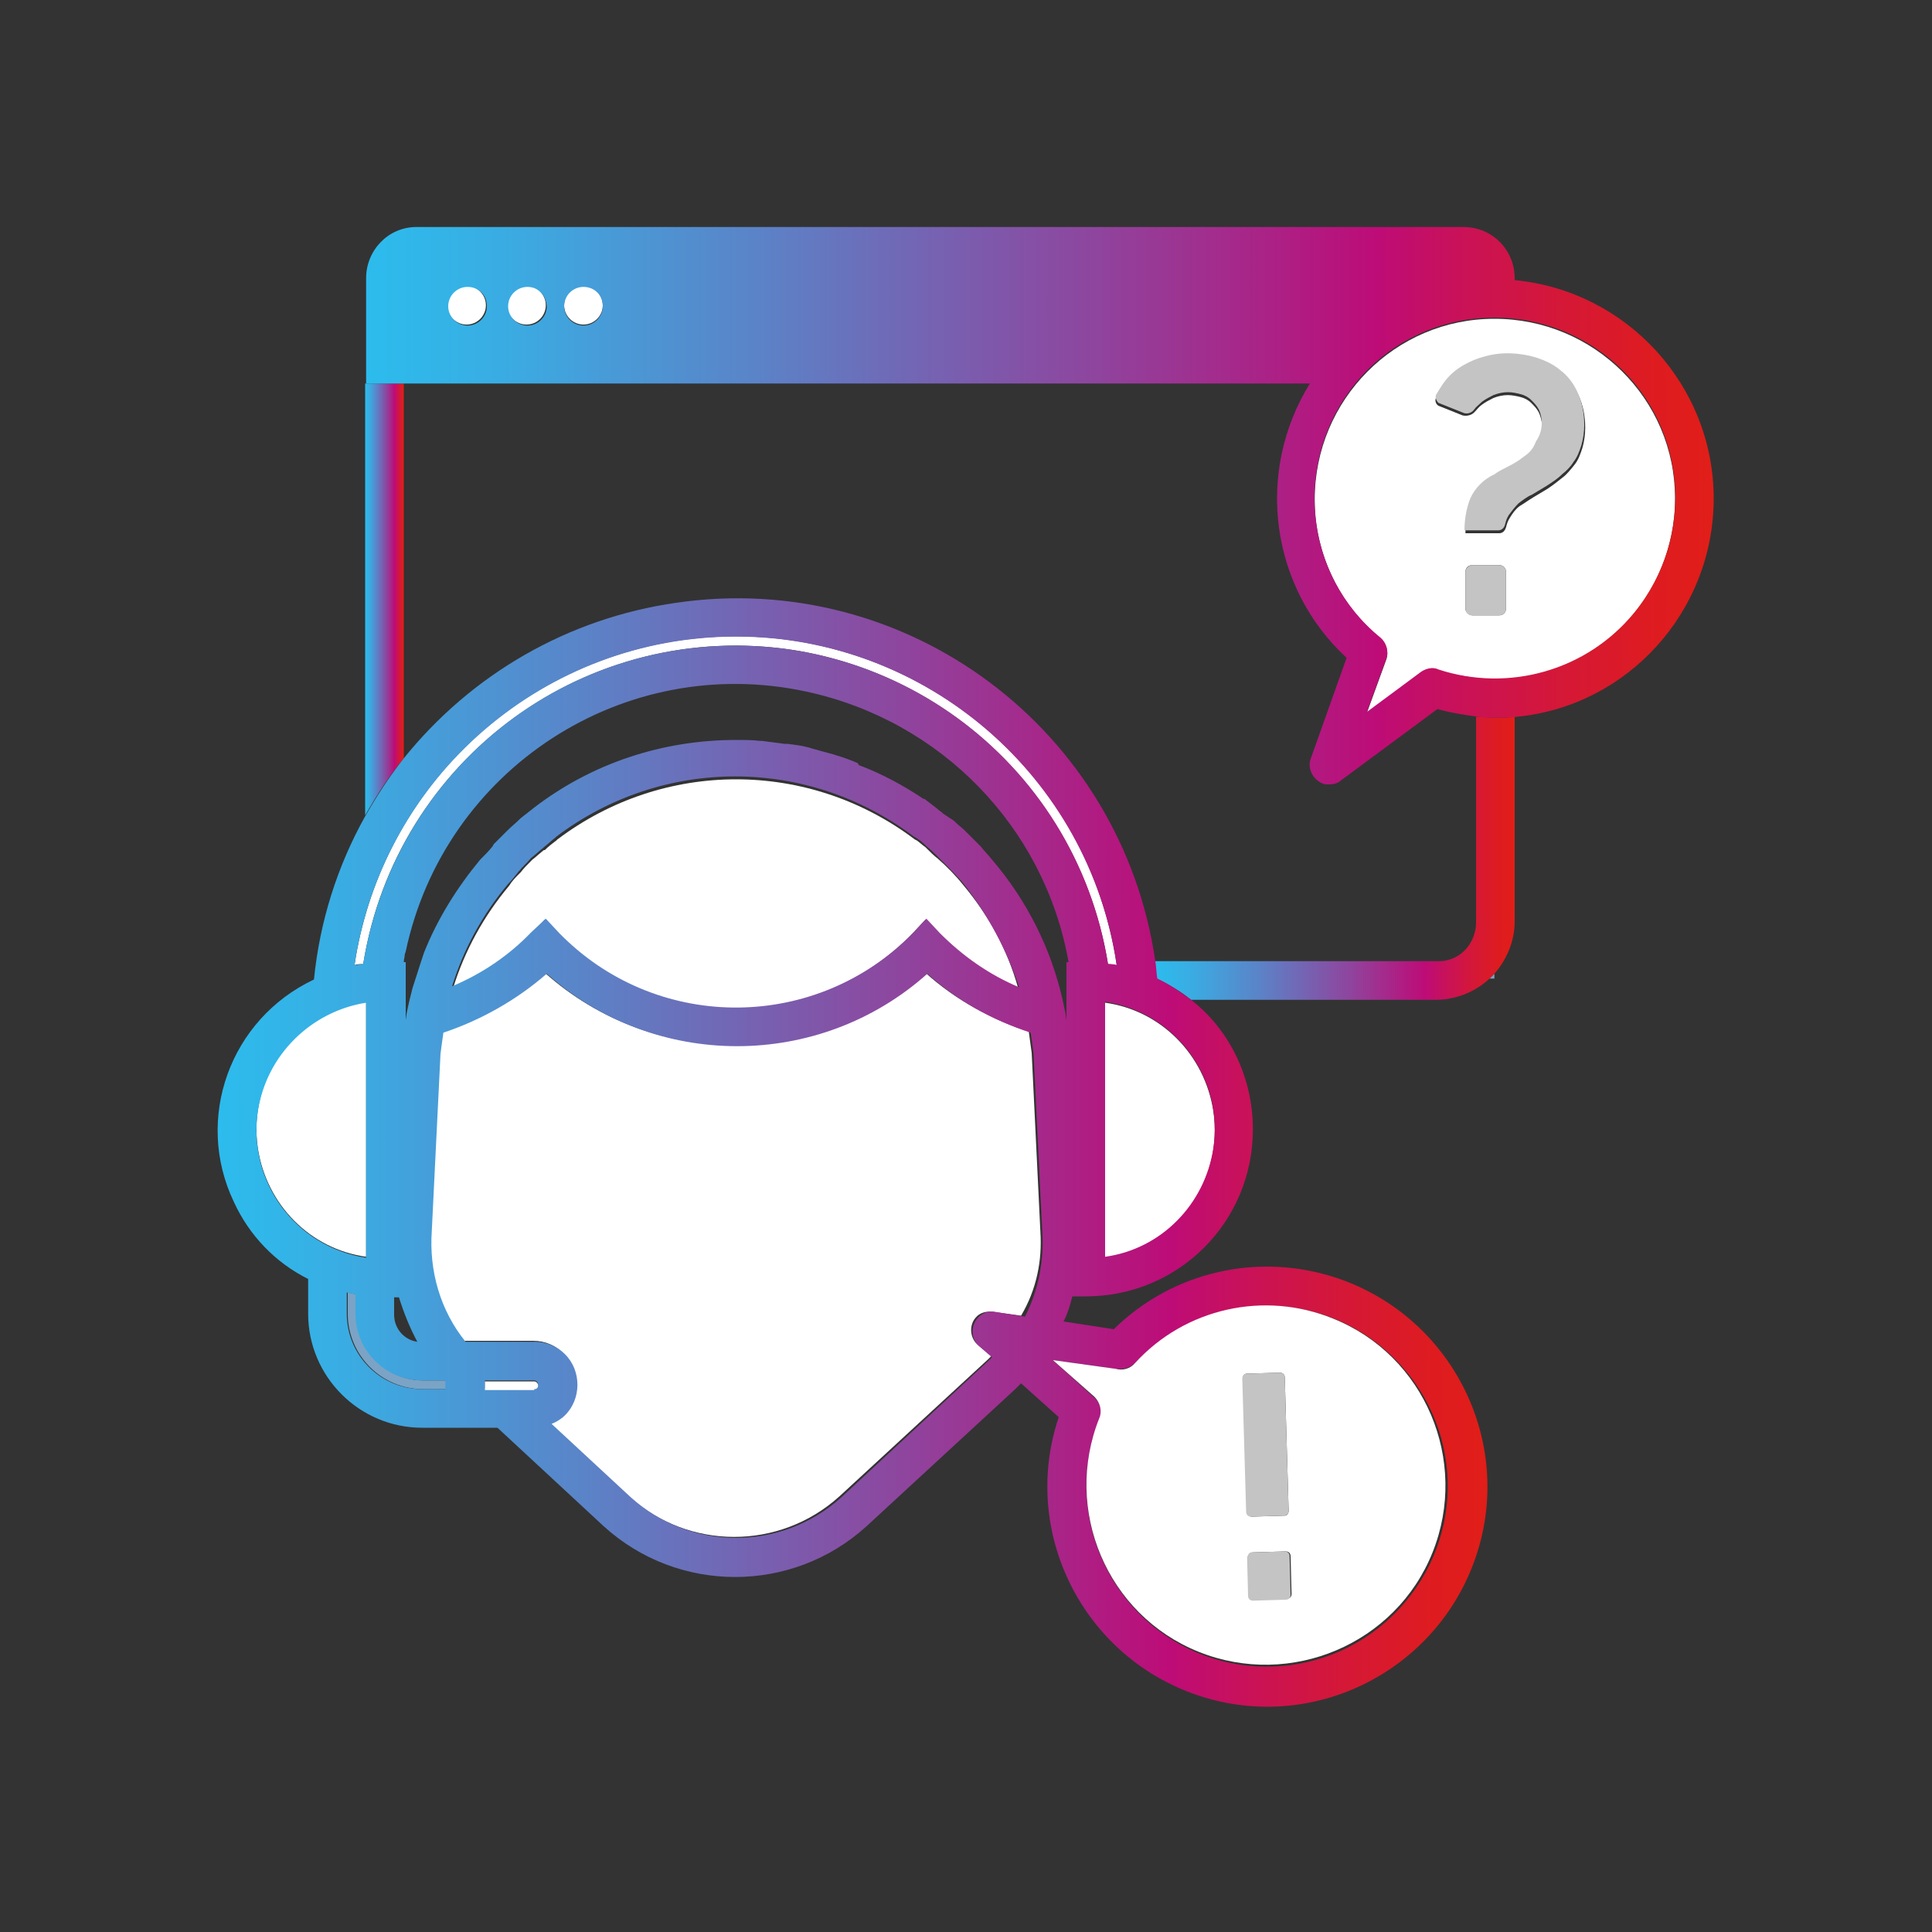 <?xml version="1.0" encoding="utf-8"?>
<!-- Generator: Adobe Illustrator 25.4.1, SVG Export Plug-In . SVG Version: 6.00 Build 0)  -->
<svg version="1.1" id="Capa_1" xmlns="http://www.w3.org/2000/svg" xmlns:xlink="http://www.w3.org/1999/xlink" x="0px" y="0px"
	 width="200px" height="200px" viewBox="0 0 200 200" style="enable-background:new 0 0 200 200;" xml:space="preserve">
<rect x="0" y="0" width="200" height="200" fill="#333333" stroke="none"/>
<style type="text/css">
	.st0{fill:none;}
	.st1{fill:#7BA3C5;}
	.st2{fill:url(#SVGID_1_);}
	.st3{fill:url(#SVGID_00000016046369558607160750000014299459905902676158_);}
	.st4{fill:#FFFFFF;}
	.st5{fill:url(#SVGID_00000145028696716202971910000002057462194429182647_);}
	.st6{fill:#C4C4C4;}
	.st7{fill:url(#SVGID_00000042696701790657118590000004337699601370543744_);}
</style>
<g id="footer">
	<path class="st0" d="M43.2,138.8c-0.8-1.4-1.5-3-1.9-4.6h-0.5v1.7C40.8,137.4,41.9,138.6,43.2,138.8z"/>
	<path class="st0" d="M41.9,105.6l0.1-0.7c0.1-0.5,0.2-1,0.3-1.4c-0.1,0-0.3,0-0.5,0V105.6z"/>
	<path class="st0" d="M110.3,104.9l0.1,0.7v-2.1H110C110.1,104,110.2,104.4,110.3,104.9z"/>
	<path class="st1" d="M154.7,101.3v-0.5l-0.5,0.5H154.7z"/>
	<linearGradient id="SVGID_1_" gradientUnits="userSpaceOnUse" x1="119.57" y1="88.84" x2="156.79" y2="88.84">
		<stop  offset="0" style="stop-color:#2CBCED"/>
		<stop  offset="9.733629e-02" style="stop-color:#39ADE3"/>
		<stop  offset="0.286" style="stop-color:#5A84C8"/>
		<stop  offset="0.544" style="stop-color:#8F449D"/>
		<stop  offset="0.75" style="stop-color:#BD0C77"/>
		<stop  offset="0.806" style="stop-color:#C8115B"/>
		<stop  offset="0.889" style="stop-color:#D51836"/>
		<stop  offset="0.957" style="stop-color:#DE1C20"/>
		<stop  offset="1" style="stop-color:#E11E18"/>
	</linearGradient>
	<path class="st2" d="M152.8,74.2v21.3c0,1.8-1.2,3.5-3,3.9c-0.3,0.1-0.7,0.1-1.1,0.1h-29.2c0.1,0.6,0.2,1.2,0.2,1.8
		c1.3,0.6,2.5,1.3,3.6,2.2h25.3c2.1,0,4.1-0.8,5.6-2.2l0.5-0.5c1.3-1.5,2.1-3.4,2.1-5.4V74.2c-0.7,0.1-1.3,0.1-2,0.1
		S153.5,74.2,152.8,74.2z"/>
	
		<linearGradient id="SVGID_00000016792552076974867230000006878245444234766512_" gradientUnits="userSpaceOnUse" x1="37.84" y1="62.07" x2="41.84" y2="62.07">
		<stop  offset="0" style="stop-color:#2CBCED"/>
		<stop  offset="9.733629e-02" style="stop-color:#39ADE3"/>
		<stop  offset="0.286" style="stop-color:#5A84C8"/>
		<stop  offset="0.544" style="stop-color:#8F449D"/>
		<stop  offset="0.75" style="stop-color:#BD0C77"/>
		<stop  offset="0.806" style="stop-color:#C8115B"/>
		<stop  offset="0.889" style="stop-color:#D51836"/>
		<stop  offset="0.957" style="stop-color:#DE1C20"/>
		<stop  offset="1" style="stop-color:#E11E18"/>
	</linearGradient>
	<path style="fill:url(#SVGID_00000016792552076974867230000006878245444234766512_);" d="M41.8,78.5V39.7h-4v44.7
		C39,82.3,40.3,80.3,41.8,78.5z"/>
	<path class="st4" d="M46.3,31.6c0,1.1,0.9,2,2,2s2-0.9,2-2s-0.9-2-2-2S46.3,30.5,46.3,31.6z"/>
	<circle class="st4" cx="54.5" cy="31.6" r="2"/>
	<path class="st4" d="M58.4,31.6c0,1.1,0.9,2,2,2s2-0.9,2-2s-0.9-2-2-2S58.4,30.5,58.4,31.6z"/>
	<path class="st4" d="M154.8,70.3c10.3,0,18.6-8.4,18.6-18.7c0-10.3-8.4-18.6-18.7-18.6c-10.3,0-18.6,8.4-18.6,18.7
		c0,5.6,2.5,10.8,6.8,14.4c0.6,0.5,0.9,1.4,0.6,2.2l-2,5.5l5.4-4c0.5-0.5,1.3-0.6,1.9-0.4C150.7,69.9,152.8,70.3,154.8,70.3z
		 M159.3,42.7c-0.2-0.4-0.5-0.7-0.8-1c-0.3-0.3-0.7-0.5-1.1-0.6c-0.4-0.1-0.9-0.2-1.3-0.2c-0.5,0-1,0.1-1.5,0.3
		c-0.4,0.2-0.8,0.4-1.2,0.7c-0.3,0.2-0.5,0.5-0.8,0.8c-0.3,0.3-0.8,0.4-1.2,0.3l-2.5-1c-0.3-0.2-0.4-0.6-0.2-0.9
		c0.3-0.5,0.6-1.1,1-1.5c0.5-0.6,1.2-1.1,1.9-1.5c0.7-0.4,1.5-0.7,2.2-0.9c1.7-0.5,3.6-0.4,5.3,0.1c0.9,0.3,1.8,0.7,2.5,1.3
		c0.8,0.6,1.4,1.4,1.8,2.3c0.5,1.1,0.7,2.2,0.7,3.4c0,0.7-0.1,1.4-0.3,2.1c-0.2,0.6-0.4,1.2-0.8,1.7c-0.4,0.5-0.8,1-1.2,1.3
		c-0.5,0.4-1,0.8-1.6,1.2c-0.5,0.3-1,0.6-1.5,0.9c-0.5,0.3-0.9,0.6-1.4,0.9c-0.4,0.3-0.7,0.7-1,1.2c-0.2,0.3-0.3,0.6-0.4,1
		c-0.1,0.3-0.3,0.6-0.7,0.6h-3.5c0-1.1,0.2-2.3,0.6-3.3c0.5-1.1,1.4-2,2.5-2.5c0.4-0.2,0.8-0.5,1.4-0.8c0.6-0.3,1.1-0.6,1.6-1
		c0.5-0.4,1-0.9,1.3-1.4c0.4-0.6,0.6-1.2,0.6-1.9C159.6,43.6,159.5,43.1,159.3,42.7L159.3,42.7z M151.7,63v-3.8
		c0-0.4,0.3-0.7,0.7-0.7h2.8c0.4,0,0.7,0.3,0.7,0.7V63c0,0.4-0.3,0.7-0.7,0.7h-2.8C152.1,63.7,151.7,63.4,151.7,63z"/>
	
		<linearGradient id="SVGID_00000150069747421189054800000015226287367947744663_" gradientUnits="userSpaceOnUse" x1="37.84" y1="52.385" x2="177.44" y2="52.385">
		<stop  offset="0" style="stop-color:#2CBCED"/>
		<stop  offset="9.733629e-02" style="stop-color:#39ADE3"/>
		<stop  offset="0.286" style="stop-color:#5A84C8"/>
		<stop  offset="0.544" style="stop-color:#8F449D"/>
		<stop  offset="0.75" style="stop-color:#BD0C77"/>
		<stop  offset="0.806" style="stop-color:#C8115B"/>
		<stop  offset="0.889" style="stop-color:#D51836"/>
		<stop  offset="0.957" style="stop-color:#DE1C20"/>
		<stop  offset="1" style="stop-color:#E11E18"/>
	</linearGradient>
	<path style="fill:url(#SVGID_00000150069747421189054800000015226287367947744663_);" d="M177.4,51.6c0-11.7-9-21.5-20.6-22.6v-0.2
		c0-2.9-2.3-5.3-5.3-5.3H43.1c-2.9,0-5.2,2.4-5.2,5.3l0,0v10.9h97.7c-5.7,9.2-4.1,21.1,3.8,28.4l-3.7,10.4c-0.4,1,0.2,2.2,1.2,2.6
		c0.2,0.1,0.4,0.1,0.7,0.1c0.4,0,0.9-0.1,1.2-0.4l10-7.4c1.4,0.4,2.8,0.6,4.2,0.8c0.7,0.1,1.3,0.1,2,0.1s1.3,0,2-0.1
		C168.5,73.1,177.4,63.3,177.4,51.6z M146.9,69.7l-5.4,4l2-5.5c0.3-0.8,0-1.7-0.6-2.2c-8-6.5-9.1-18.3-2.6-26.3s18.3-9.1,26.3-2.6
		s9.1,18.3,2.6,26.3c-4.9,6-13,8.3-20.3,5.9C148.3,69,147.5,69.2,146.9,69.7z M62.4,31.7c0,1.1-0.9,2-2,2s-2-0.9-2-2
		c0-1.1,0.9-2,2-2C61.5,29.7,62.4,30.5,62.4,31.7L62.4,31.7z M56.6,31.7c0,1.1-0.9,2-2,2s-2-0.9-2-2c0-1.1,0.9-2,2-2
		C55.7,29.7,56.5,30.5,56.6,31.7L56.6,31.7z M50.4,31.7c0,1.1-0.9,2-2,2s-2-0.9-2-2c0-1.1,0.9-2,2-2C49.5,29.7,50.4,30.5,50.4,31.7
		L50.4,31.7z"/>
	<path class="st6" d="M157.7,47.3c-0.5,0.4-1,0.7-1.6,1c-0.6,0.3-1,0.5-1.4,0.8c-1.1,0.5-2,1.4-2.5,2.5c-0.4,1-0.6,2.2-0.6,3.3h3.5
		c0.3,0,0.6-0.2,0.7-0.6c0.1-0.4,0.2-0.7,0.4-1c0.3-0.4,0.6-0.8,1-1.2c0.4-0.3,0.9-0.7,1.4-0.9c0.5-0.3,1-0.6,1.5-0.9
		c0.6-0.4,1.1-0.7,1.6-1.2c0.5-0.4,0.9-0.8,1.2-1.3c0.4-0.5,0.6-1.1,0.8-1.7c0.2-0.7,0.3-1.4,0.3-2.1c0-1.2-0.2-2.3-0.7-3.4
		c-0.4-0.9-1-1.7-1.8-2.3c-0.7-0.6-1.6-1-2.5-1.3c-1.7-0.5-3.6-0.6-5.3-0.1c-0.8,0.2-1.5,0.5-2.2,0.9c-0.7,0.4-1.3,0.9-1.8,1.5
		c-0.4,0.5-0.7,1-1,1.5c-0.2,0.3,0,0.7,0.2,0.9l2.5,1c0.4,0.2,0.9,0.1,1.2-0.3c0.2-0.3,0.5-0.5,0.8-0.8c0.4-0.3,0.8-0.5,1.2-0.7
		c0.5-0.2,1-0.3,1.5-0.3c0.5,0,0.9,0.1,1.3,0.2c0.4,0.1,0.8,0.3,1.1,0.6c0.3,0.3,0.6,0.6,0.8,1c0.2,0.4,0.3,0.9,0.3,1.4
		c0,0.7-0.2,1.3-0.6,1.9C158.7,46.5,158.3,46.9,157.7,47.3z"/>
	<path class="st6" d="M152.4,58.5h2.8c0.4,0,0.7,0.3,0.7,0.7V63c0,0.4-0.3,0.7-0.7,0.7h-2.8c-0.4,0-0.7-0.3-0.7-0.7v-3.8
		C151.7,58.8,152.1,58.5,152.4,58.5z"/>
	<path class="st4" d="M107.7,127.5l-0.9-18.5c-0.1-0.7-0.2-1.5-0.3-2.2c-3.9-1.3-7.6-3.3-10.7-6.1c-11.2,10-28.2,10-39.4,0
		c-3.1,2.8-6.7,4.8-10.7,6.1c-0.1,0.7-0.2,1.5-0.3,2.2l-0.9,18.3c-0.3,4.1,0.9,8.2,3.5,11.5h7.2c2.5,0,4.4,2,4.4,4.5
		c0,1.2-0.5,2.3-1.3,3.1c-0.4,0.4-0.9,0.7-1.4,0.9l8.2,7.6c6.2,5.6,15.6,5.6,21.8,0l15.4-14.2c0.1-0.1,0.2-0.2,0.3-0.3l-1.4-1.2
		c-0.8-0.7-0.9-2-0.2-2.8c0.4-0.5,1.1-0.7,1.8-0.6l2.9,0.4C107.3,133.5,107.9,130.5,107.7,127.5z"/>
	<path class="st4" d="M36.7,99.9c0.3-0.1,0.6-0.1,0.9-0.1C41,78.5,60.9,64,82.2,67.3C98.9,70,112,83.1,114.7,99.8
		c0.3,0,0.6,0.1,0.9,0.1c-3.2-21.8-23.5-36.8-45.3-33.6C52.9,68.9,39.3,82.5,36.7,99.9z"/>
	<path class="st4" d="M99.7,91.6c-0.8-1-1.7-1.9-2.6-2.7c-0.4-0.3-0.8-0.7-1.1-1l-0.2-0.2c-0.3-0.2-0.6-0.5-0.9-0.7l-0.2-0.1
		c-11-8.3-26-8.3-37,0l-0.1,0.1c-0.4,0.3-0.8,0.6-1.2,1L56.3,88c-0.4,0.3-0.8,0.7-1.2,1L55,89.1c-0.4,0.4-0.8,0.8-1.1,1.2l-0.1,0.1
		c-0.4,0.4-0.8,0.8-1.1,1.3c-2.6,3.1-4.6,6.7-5.8,10.6c3.1-1.3,5.8-3.2,8.1-5.6l1.4-1.5l1.4,1.5c9.9,10.1,26.1,10.3,36.2,0.4
		c0.1-0.1,0.3-0.3,0.4-0.4l1.4-1.5l1.4,1.5c2.3,2.4,5.1,4.3,8.2,5.6C104.3,98.3,102.3,94.7,99.7,91.6z"/>
	<path class="st1" d="M46.2,142.9h-2.4c-3.8,0-6.9-3.1-6.9-6.9v-2l-0.9-0.2v2.2c0,4.3,3.5,7.8,7.8,7.8h2.4L46.2,142.9z"/>
	<path class="st4" d="M37.9,130.1v-26.4c-7.3,1.1-12.3,7.9-11.2,15.2C27.6,124.7,32.1,129.3,37.9,130.1z"/>
	<path class="st4" d="M114.4,103.8v26.4c7.3-1.1,12.3-7.9,11.2-15.2C124.7,109.2,120.2,104.6,114.4,103.8z"/>
	
		<linearGradient id="SVGID_00000047032795538666434900000005050126488277868209_" gradientUnits="userSpaceOnUse" x1="22.555" y1="119.301" x2="153.945" y2="119.301">
		<stop  offset="0" style="stop-color:#2CBCED"/>
		<stop  offset="9.733629e-02" style="stop-color:#39ADE3"/>
		<stop  offset="0.286" style="stop-color:#5A84C8"/>
		<stop  offset="0.544" style="stop-color:#8F449D"/>
		<stop  offset="0.75" style="stop-color:#BD0C77"/>
		<stop  offset="0.806" style="stop-color:#C8115B"/>
		<stop  offset="0.889" style="stop-color:#D51836"/>
		<stop  offset="0.957" style="stop-color:#DE1C20"/>
		<stop  offset="1" style="stop-color:#E11E18"/>
	</linearGradient>
	<path style="fill:url(#SVGID_00000047032795538666434900000005050126488277868209_);" d="M119.8,101.3c-0.1-0.6-0.1-1.2-0.2-1.8
		c-3.5-24-25.7-40.6-49.6-37.1C58.8,64,48.8,69.8,41.8,78.5c-1.5,1.9-2.8,3.9-4,6c-2.9,5.2-4.7,10.9-5.3,16.9
		c-8.7,4.1-12.4,14.4-8.3,23c1.6,3.5,4.3,6.3,7.7,8v3.6c0,6.5,5.3,11.8,11.8,11.8h7.8l11,10.2c7.7,7,19.5,7,27.2,0l15.4-14.2
		c0.2-0.2,0.4-0.4,0.6-0.6l3.9,3.5c-4,11.9,2.5,24.8,14.4,28.8c11.9,4,24.8-2.5,28.8-14.4c4-11.9-2.5-24.8-14.4-28.8
		c-8.1-2.7-17-0.7-23.1,5.3l-5.2-0.8c0.4-0.8,0.7-1.7,0.9-2.6h1.4c9.6,0,17.3-7.7,17.3-17.3c0-5.2-2.3-10.2-6.4-13.4
		C122.2,102.7,121.1,101.9,119.8,101.3z M114.4,130.1v-26.4c7.3,1.1,12.3,7.9,11.2,15.2C124.7,124.7,120.2,129.3,114.4,130.1z
		 M117.5,141.1c7-7.5,18.8-8,26.4-0.9s8,18.8,0.9,26.4c-7,7.5-18.8,8-26.4,0.9c-5.6-5.3-7.5-13.5-4.6-20.6c0.3-0.8,0.1-1.7-0.5-2.2
		l-4.3-3.9l6.5,0.9C116.2,141.8,117,141.6,117.5,141.1L117.5,141.1z M103,135.8c-1.1-0.2-2.1,0.6-2.3,1.7c-0.1,0.7,0.1,1.3,0.6,1.8
		l1.4,1.2c-0.1,0.1-0.2,0.2-0.3,0.3L87.1,155c-6.2,5.6-15.6,5.6-21.8,0l-8.2-7.6c0.5-0.2,1-0.5,1.4-0.9c1.7-1.7,1.7-4.6,0-6.3
		c-0.8-0.8-1.9-1.3-3.1-1.3h-7.2c-2.6-3.2-3.8-7.3-3.5-11.5l0.9-18.3c0.1-0.8,0.2-1.5,0.3-2.2c3.9-1.3,7.6-3.4,10.7-6.1
		c11.2,10,28.2,10,39.4,0c3.1,2.8,6.7,4.8,10.7,6.1c0.1,0.7,0.2,1.4,0.3,2.2l0.9,18.4c0.2,3-0.4,6.1-1.8,8.8L103,135.8z M35.9,136
		v-2.2l0.9,0.2v2c0,3.8,3.1,6.9,6.9,6.9h2.4v0.9h-2.4C39.4,143.8,35.9,140.3,35.9,136L35.9,136z M37.9,103.8v26.4
		c-7.3-1.1-12.3-7.9-11.2-15.2C27.6,109.2,32.2,104.7,37.9,103.8z M76.2,65.9c19.7,0,36.5,14.5,39.4,34c-0.3-0.1-0.6-0.1-0.9-0.1
		C111.3,78.5,91.4,64,70.1,67.3C53.4,69.9,40.3,83,37.6,99.8c-0.3,0-0.6,0.1-0.9,0.1C39.6,80.4,56.4,65.9,76.2,65.9z M110.4,105.6
		l-0.1-0.7c-0.1-0.5-0.2-0.9-0.3-1.4c-1.2-5.3-3.7-10.3-7.3-14.5c-0.4-0.5-0.8-0.9-1.2-1.4c-0.1-0.1-0.1-0.1-0.2-0.2
		c-0.5-0.5-1-1-1.5-1.5l-0.7-0.6c-0.2-0.2-0.4-0.4-0.6-0.5l0,0c-0.1-0.1-0.2-0.1-0.3-0.2l0,0l-0.6-0.4l-0.1-0.1l-0.4-0.3l0,0
		l-0.1-0.1l0,0l-1.3-1l0,0h-0.1c-2.1-1.4-4.3-2.6-6.7-3.5L88.8,79c-0.7-0.3-1.5-0.6-2.2-0.8l-0.3-0.1c-0.7-0.2-1.5-0.4-2.2-0.6
		l-0.3-0.1c-0.7-0.2-1.5-0.3-2.3-0.4h-0.3c-0.8-0.1-1.5-0.2-2.3-0.3h-0.2c-0.8-0.1-1.6-0.1-2.5-0.1c-7.6,0-14.9,2.4-20.9,7l0,0l0,0
		c-0.5,0.4-0.9,0.7-1.4,1.1l0,0c0,0-0.1,0.1-0.1,0.1l0,0c-0.4,0.4-0.8,0.7-1.3,1.2l-0.1,0.1l0,0c-0.4,0.4-0.8,0.8-1.3,1.3l0,0
		L51,87.6l0,0c-0.4,0.5-0.8,0.9-1.3,1.4c-2.4,2.9-4.4,6.1-5.8,9.6c-0.1,0.3-0.2,0.6-0.3,0.9c-0.3,0.9-0.6,1.9-0.9,2.8
		c-0.1,0.4-0.2,0.8-0.3,1.2s-0.2,0.9-0.3,1.4l-0.1,0.7v-6h-0.2c0-0.3,0.1-0.5,0.1-0.8l0.1-0.3c4-18.9,22.6-31,41.5-26.9
		c13.9,3,24.6,14,27.1,27.9v0.1h-0.2v6L110.4,105.6z M105.5,102.2c-3.1-1.3-5.8-3.2-8.2-5.6l-1.4-1.5l-1.4,1.5
		c-9.9,10.1-26.1,10.3-36.2,0.4c-0.1-0.1-0.3-0.3-0.4-0.4l-1.4-1.5L55,96.5c-2.3,2.4-5.1,4.3-8.2,5.6c1.2-3.9,3.2-7.5,5.8-10.6
		c0.4-0.4,0.7-0.8,1.1-1.3l0.1-0.1c0.3-0.4,0.7-0.7,1.1-1.2l0.1-0.1c0.4-0.3,0.8-0.7,1.2-1l0.1-0.1c0.4-0.3,0.8-0.7,1.2-1l0.1-0.1
		c11-8.3,26-8.3,37,0l0.2,0.1c0.3,0.2,0.6,0.4,0.9,0.7l0.2,0.2c0.4,0.3,0.8,0.7,1.1,1c0.9,0.9,1.8,1.8,2.6,2.7
		C102.3,94.7,104.2,98.3,105.5,102.2z M40.8,134.3h0.5c0.5,1.6,1.1,3.1,1.9,4.6c-1.4-0.2-2.4-1.4-2.4-2.8V134.3z M50.2,142.9h5.1
		c0.2,0,0.4,0.2,0.4,0.4l0,0c0,0.1,0,0.2-0.1,0.3c-0.1,0.1-0.2,0.1-0.3,0.1h-5.1L50.2,142.9z"/>
	<path class="st4" d="M55.3,143.8c0.1,0,0.2,0,0.3-0.1c0.1-0.1,0.1-0.2,0.1-0.3c0-0.2-0.2-0.4-0.4-0.4l0,0h-5.1v0.9H55.3z"/>
	<path class="st4" d="M113.3,144.6c0.6,0.6,0.8,1.5,0.5,2.2c-3.8,9.5,0.8,20.4,10.3,24.2s20.4-0.8,24.2-10.3
		c3.8-9.5-0.8-20.4-10.3-24.2c-7.1-2.9-15.3-1.1-20.5,4.6c-0.5,0.6-1.3,0.8-2,0.6l-6.5-0.9L113.3,144.6z M133.7,165
		c0,0.3-0.2,0.5-0.5,0.5l-3.4,0.1c-0.3,0-0.5-0.2-0.5-0.4c0,0,0,0,0,0l-0.1-4c0-0.3,0.2-0.5,0.5-0.5l3.4-0.1c0.3,0,0.5,0.2,0.5,0.5
		L133.7,165z M129.1,142.2l3.4-0.1c0.3,0,0.5,0.2,0.5,0.5l0.4,13.8c0,0.3-0.2,0.5-0.4,0.5c0,0,0,0,0,0l-3.4,0.1
		c-0.3,0-0.5-0.2-0.5-0.4c0,0,0,0,0,0l-0.4-13.8C128.6,142.4,128.8,142.2,129.1,142.2z"/>
	<path class="st6" d="M129.1,142.2l3.4-0.1c0.3,0,0.5,0.2,0.5,0.5l0.4,13.8c0,0.3-0.2,0.5-0.5,0.5l-3.4,0.1c-0.3,0-0.5-0.2-0.5-0.5
		l-0.4-13.8C128.6,142.4,128.8,142.2,129.1,142.2z"/>
	<path class="st6" d="M129.6,160.7l3.4-0.1c0.3,0,0.5,0.2,0.5,0.5l0.1,4c0,0.3-0.2,0.5-0.5,0.5l-3.4,0.1c-0.3,0-0.5-0.2-0.5-0.5
		l-0.1-4C129.2,160.9,129.4,160.7,129.6,160.7z"/>
</g>
</svg>
